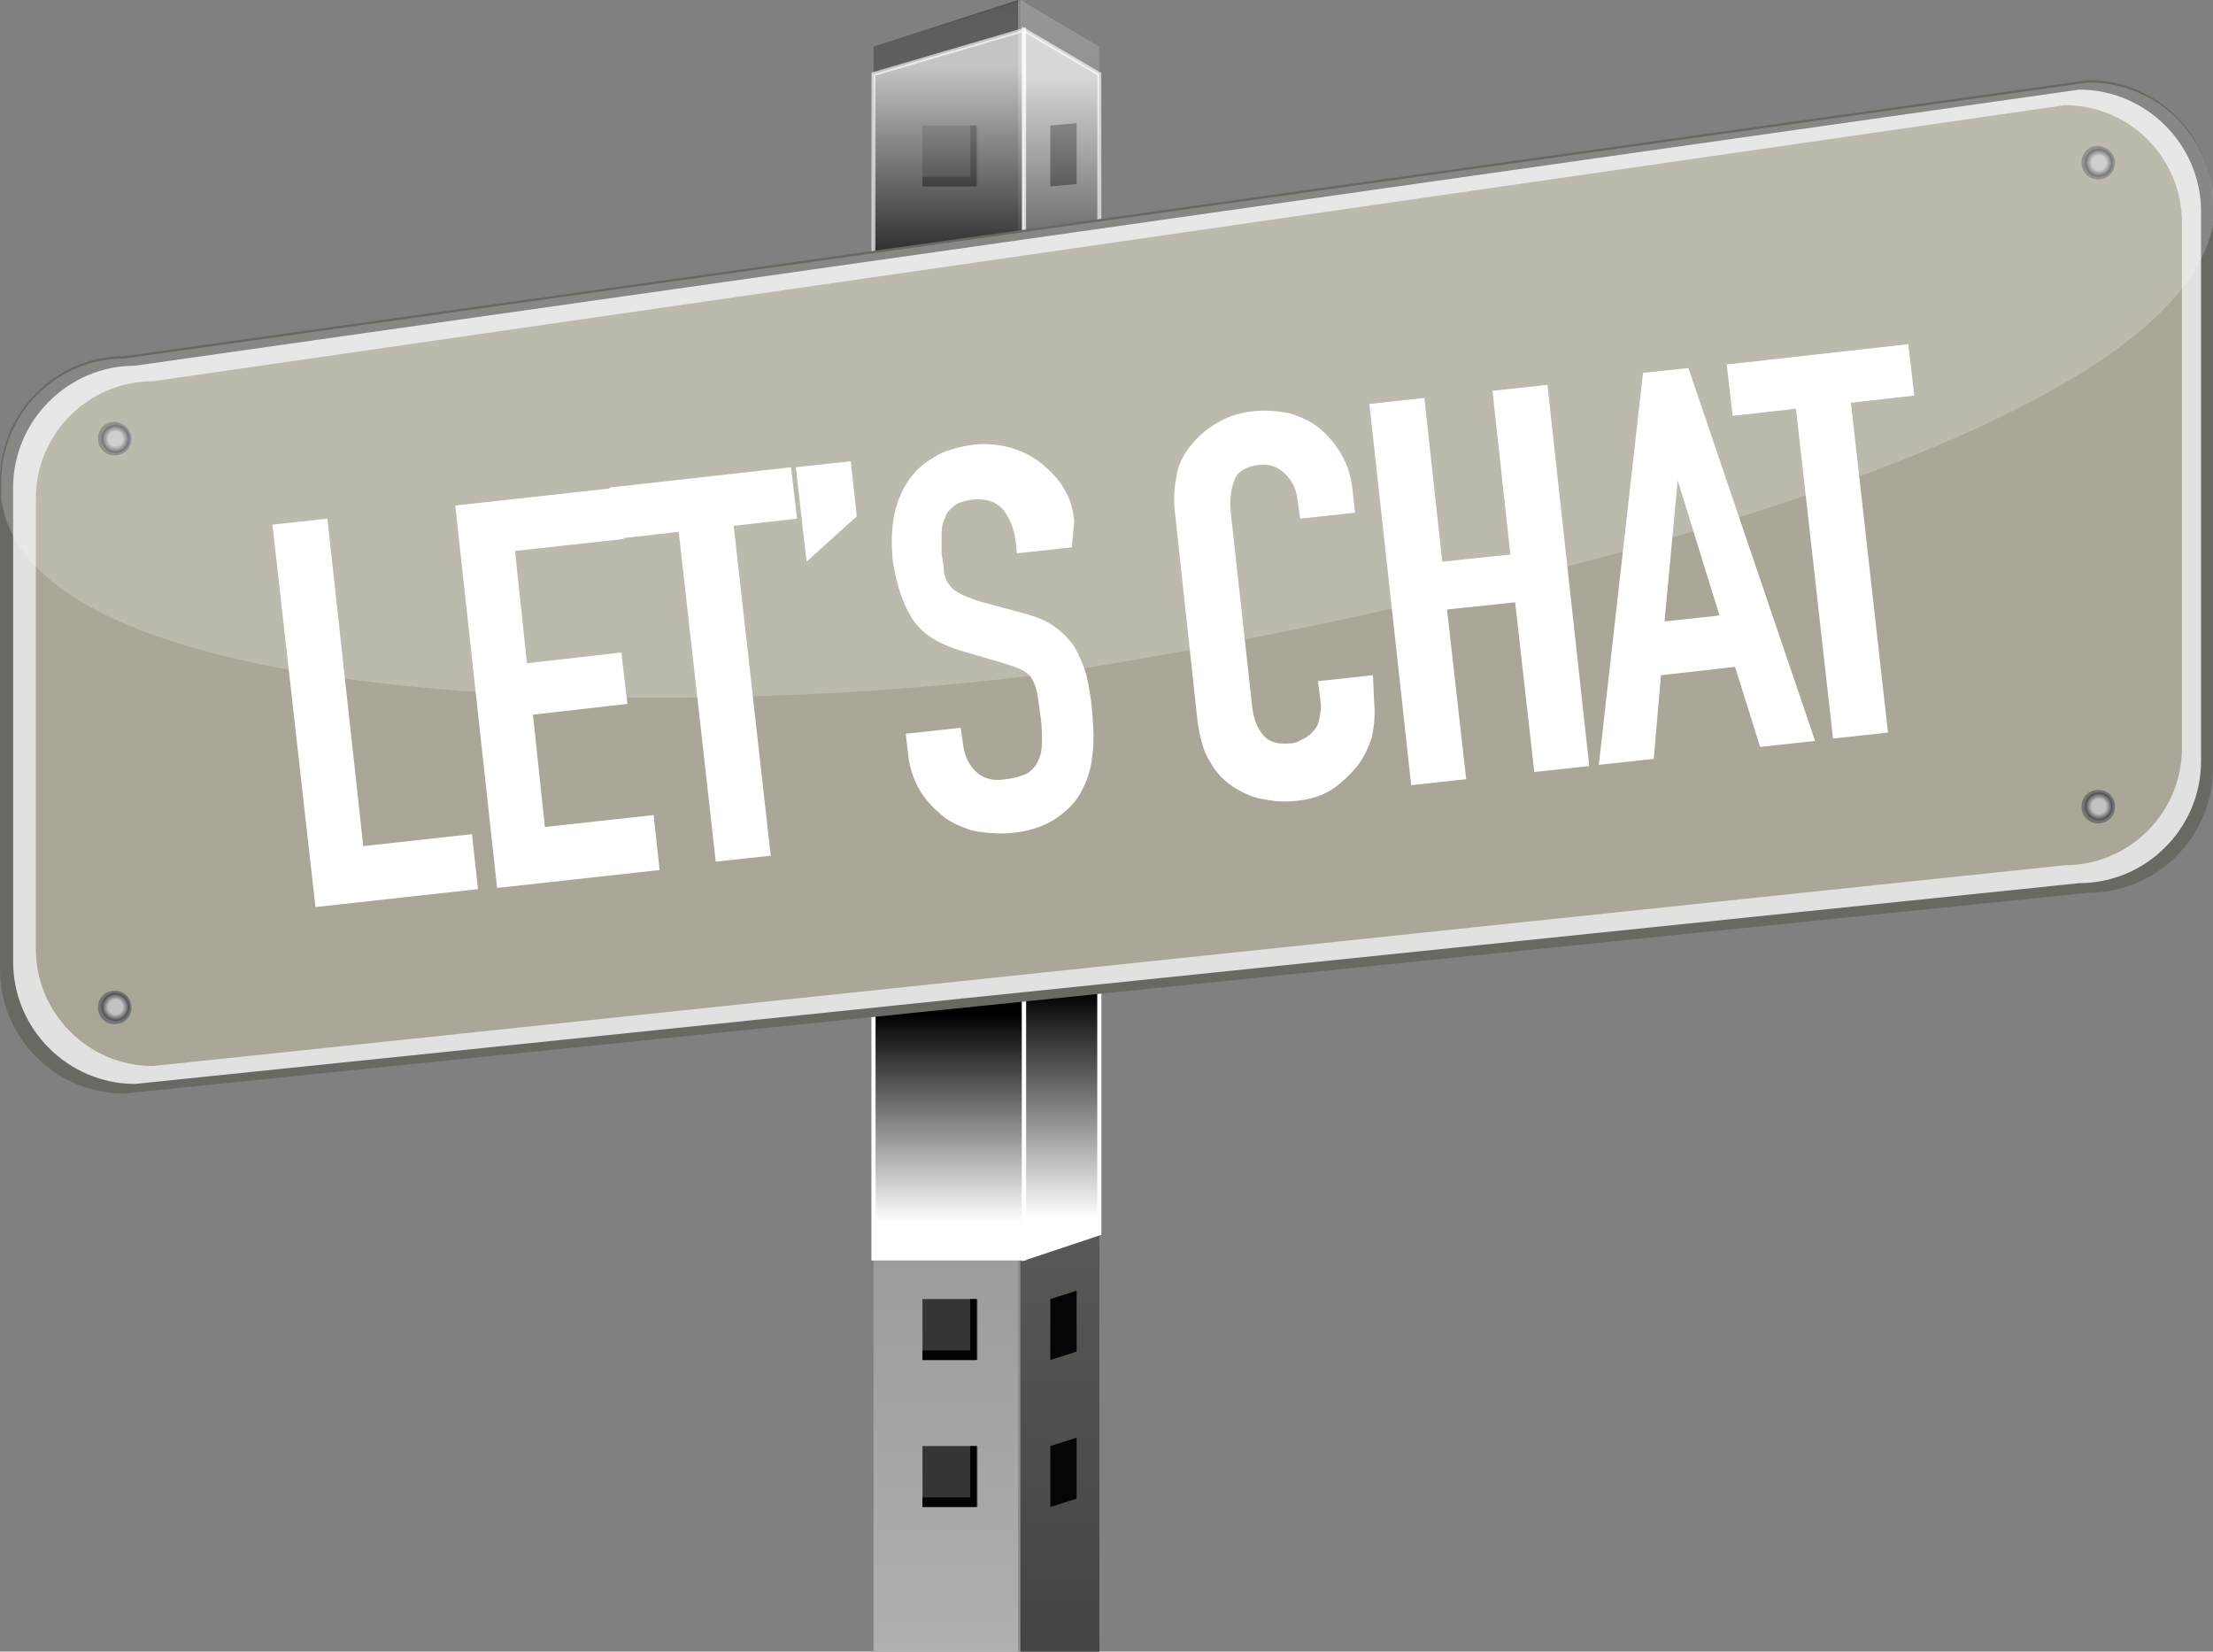 <svg version="1.1" id="Layer_1" xmlns="http://www.w3.org/2000/svg" x="0" y="0" viewBox="0 0 185.2 138.2" xml:space="preserve"><rect x="0" y="0" width="185.2" height="138.2" fill="#808080" stroke="none"/><style>.st26{fill:#fff}</style><path fill="#8c8c8c" d="M85.7 138.2V0L73.1 3.9v134.3z"/><path fill="#616160" d="M92 138.2V3.9L85.4 0v138.2z"/><linearGradient id="SVGID_1_" gradientUnits="userSpaceOnUse" x1="79.173" y1="142.941" x2="79.173" y2="0"><stop offset="0" stop-color="#fff"/><stop offset="1"/></linearGradient><path opacity=".34" fill="url(#SVGID_1_)" d="M85.2 138.2V0L73.1 3.9v134.3z"/><linearGradient id="SVGID_2_" gradientUnits="userSpaceOnUse" x1="88.69" y1="142.941" x2="88.69" y2="0"><stop offset="0"/><stop offset="1" stop-color="#fff"/></linearGradient><path opacity=".34" fill="url(#SVGID_2_)" d="M92 138.2V3.9L85.4 0v138.2z"/><path d="M77.2 108.7h4.6v5.1h-4.6zm0-11.6h4.6v5.1h-4.6zm0 23.9h4.6v5.1h-4.6zm0-98.9h4.6v5.1h-4.6zm0-11.6h4.6v5.1h-4.6z" fill="#353535"/><path d="M81.2 113h-4v.8h4.5v-5.1h-.5zm0-11.6h-4v.8h4.5v-5.1h-.5zm0 23.9h-4v.8h4.5V121h-.5zm0-98.9h-4v.8h4.5v-5.1h-.5zm0-15.9v4.3h-4v.8h4.5v-5.1z" fill="#000100"/><path d="M90.1 113.1l-2.2.7v-5.1l2.2-.7zm0-11.6l-2.2.7v-5.1l2.2-.7zm0 23.9l-2.2.7V121l2.2-.7zm0-98.9l-2.2.7v-5.1l2.2-.7zm0-11.1l-2.2.2v-5.1l2.2-.2z" fill="#040506"/><linearGradient id="SVGID_3_" gradientUnits="userSpaceOnUse" x1="79.435" y1="102.268" x2="79.435" y2="84.865"><stop offset="0" stop-color="#fff"/><stop offset="1"/></linearGradient><path fill="url(#SVGID_3_)" stroke="#fff" stroke-width=".346" d="M73.1 82.6h12.6v22.7H73.1z"/><linearGradient id="SVGID_4_" gradientUnits="userSpaceOnUse" x1="88.863" y1="101.99" x2="88.863" y2="83"><stop offset="0" stop-color="#fff"/><stop offset="1"/></linearGradient><path fill="url(#SVGID_4_)" stroke="#fff" stroke-width=".346" d="M92 103.2l-6.3 2.1V82.6l6.3-2.1z"/><linearGradient id="SVGID_5_" gradientUnits="userSpaceOnUse" x1="79.435" y1="686.083" x2="79.435" y2="668.68" gradientTransform="matrix(1 0 0 -.945 0 653.93)"><stop offset="0" stop-color="#fff"/><stop offset="1"/></linearGradient><path opacity=".63" fill="url(#SVGID_5_)" stroke="#fff" stroke-width=".336" d="M85.7 2.5L73.1 6.2V24h12.6z"/><linearGradient id="SVGID_6_" gradientUnits="userSpaceOnUse" x1="88.863" y1="685.225" x2="88.863" y2="662.924" gradientTransform="matrix(1 0 0 -.945 0 653.93)"><stop offset="0" stop-color="#fff"/><stop offset="1"/></linearGradient><path opacity=".63" fill="url(#SVGID_6_)" stroke="#fff" stroke-width=".336" d="M92 6.2l-6.3-3.7v25.6L92 30z"/><path d="M185.2 64.3c0 5.7-4.7 10.4-10.4 10.4L10.4 91.5C4.7 91.5 0 86.9 0 81.1V40.2c0-5.7 4.7-10.4 10.4-10.4L174.8 6.7c5.7 0 10.4 4.7 10.4 10.4v47.2z" fill="#696863"/><path d="M184.2 63.7c0 5.6-4.6 10.2-10.2 10.2L11.3 90.7c-5.6 0-10.2-4.6-10.2-10.2V40.8c0-5.6 4.6-10.2 10.2-10.2L174 7.5c5.6 0 10.2 4.6 10.2 10.2v46z" fill="#e1e1e0"/><path d="M182.6 62.6c0 5.4-4.4 9.8-9.8 9.8l-160 16.8c-5.4 0-9.8-4.4-9.8-9.8V41.7c0-5.4 4.4-9.8 9.8-9.8l160-23.1c5.4 0 9.8 4.4 9.8 9.8v44z" fill="#aaa798"/><radialGradient id="SVGID_7_" cx="9.665" cy="36.722" r="1.363" gradientUnits="userSpaceOnUse"><stop offset=".444" stop-color="#c2c2c2"/><stop offset=".714" stop-color="#747474"/><stop offset=".815" stop-color="#525252"/><stop offset=".904" stop-color="#747474"/></radialGradient><path d="M11 36.7c0 .8-.6 1.4-1.4 1.4-.8 0-1.4-.6-1.4-1.4 0-.8.6-1.4 1.4-1.4.8.1 1.4.7 1.4 1.4z" fill="url(#SVGID_7_)"/><radialGradient id="SVGID_8_" cx="9.665" cy="84.265" r="1.363" gradientUnits="userSpaceOnUse"><stop offset=".444" stop-color="#c2c2c2"/><stop offset=".714" stop-color="#747474"/><stop offset=".815" stop-color="#525252"/><stop offset=".904" stop-color="#747474"/></radialGradient><path d="M11 84.3c0 .8-.6 1.4-1.4 1.4-.8 0-1.4-.6-1.4-1.4 0-.8.6-1.4 1.4-1.4.8 0 1.4.6 1.4 1.4z" fill="url(#SVGID_8_)"/><radialGradient id="SVGID_9_" cx="175.647" cy="13.625" r="1.363" gradientUnits="userSpaceOnUse"><stop offset=".444" stop-color="#c2c2c2"/><stop offset=".714" stop-color="#747474"/><stop offset=".815" stop-color="#525252"/><stop offset=".904" stop-color="#747474"/></radialGradient><path d="M177 13.6c0 .8-.6 1.4-1.4 1.4-.8 0-1.4-.6-1.4-1.4s.6-1.4 1.4-1.4c.8.1 1.4.7 1.4 1.4z" fill="url(#SVGID_9_)"/><radialGradient id="SVGID_10_" cx="175.647" cy="67.475" r="1.363" gradientUnits="userSpaceOnUse"><stop offset=".444" stop-color="#c2c2c2"/><stop offset=".714" stop-color="#747474"/><stop offset=".815" stop-color="#525252"/><stop offset=".904" stop-color="#747474"/></radialGradient><path d="M177 67.5c0 .8-.6 1.4-1.4 1.4-.8 0-1.4-.6-1.4-1.4 0-.8.6-1.4 1.4-1.4.8 0 1.4.6 1.4 1.4z" fill="url(#SVGID_10_)"/><path class="st26" d="M174.8 6.9L10.4 30C4.7 30 .1 34.6.1 40.4v1.3c2.5 19.4 64.7 18.5 92 14 25.8-4.3 91.1-18 93.2-37.6v-.7c-.1-5.9-4.7-10.5-10.5-10.5z" opacity=".21"/><path class="st26" d="M22.8 43.9l4.6-.5 3 27.4 9.1-1 .5 4.6-13.6 1.5-3.6-32zm15.3-1.6l13.6-1.5.5 4.3-9.1 1 1 9.4 7.9-.9.5 4.3-7.9.9 1 9.4 9.1-1 .5 4.6-13.6 1.5-3.5-32z"/><path class="st26" d="M56.8 44.5l-5.3.6-.5-4.3 15.2-1.7.5 4.3-5.3.6 3.1 27.6-4.6.5-3.1-27.6zm9.8-5.4l4.6-.5.5 4.6-4.2 3.8-.9-7.9zm23.1 6.7l-4.6.5-.1-1c-.1-1-.5-1.9-1-2.6-.6-.7-1.4-1-2.6-.9-.6.1-1.1.2-1.5.5-.4.3-.7.6-.8 1-.2.4-.3.8-.3 1.4v1.6c.1.6.2 1.2.2 1.6.1.4.2.8.5 1.1.2.3.5.5.9.7.4.2.9.4 1.5.6l3.7 1c1.1.3 1.9.6 2.6 1.1.7.5 1.2 1 1.7 1.7.4.7.7 1.4 1 2.3.2.9.4 1.9.5 3.1.1 1.3.2 2.6 0 3.8-.1 1.2-.5 2.2-1 3.1-.5.9-1.3 1.6-2.2 2.2-1 .6-2.2 1-3.6 1.1-1.1.1-2.2 0-3.2-.2-1-.3-1.9-.7-2.6-1.3s-1.4-1.3-1.9-2.2c-.5-.9-.8-1.9-.9-2.9l-.2-1.7 4.6-.5.2 1.4c.1.8.4 1.6 1 2.2.6.6 1.4.9 2.6.7.8-.1 1.4-.3 1.8-.5.4-.3.7-.6.9-1.1.2-.4.3-.9.3-1.5s0-1.3-.1-2c-.1-.8-.2-1.5-.3-2.1-.1-.5-.3-1-.5-1.3-.2-.3-.5-.5-.9-.7-.4-.2-.8-.3-1.4-.5l-3.4-1c-2.1-.6-3.5-1.5-4.3-2.8-.8-1.3-1.3-2.9-1.6-4.9-.1-1.2-.1-2.4.1-3.5s.6-2.1 1.1-2.9 1.3-1.6 2.2-2.1c.9-.6 2.1-.9 3.4-1.1 1.1-.1 2.2 0 3.2.3s1.9.8 2.6 1.4c.7.6 1.4 1.3 1.8 2.1.5.8.7 1.7.8 2.6l-.2 2.2zm25.3 13c.1 1 0 2-.2 2.9-.3.9-.7 1.8-1.3 2.5-.6.7-1.3 1.4-2.1 1.9s-1.8.8-2.8.9c-.9.1-1.8.1-2.7-.1-.9-.1-1.8-.5-2.6-1s-1.5-1.2-2-2.1c-.6-.9-.9-2.1-1.1-3.6l-1.9-17.6c-.1-1 0-2 .2-3s.7-1.8 1.3-2.5c.6-.7 1.3-1.3 2.2-1.8.9-.5 1.9-.8 3-.9 1-.1 2 0 3 .2.9.3 1.8.7 2.5 1.3.7.6 1.3 1.3 1.8 2.2.5.9.8 1.9.9 3l.2 1.8-4.6.5-.2-1.5c-.1-.9-.4-1.6-1-2.2-.6-.6-1.3-.9-2.2-.8-1.1.1-1.9.6-2.1 1.3-.3.7-.4 1.7-.3 2.7l1.8 16.3c.1.9.4 1.7.9 2.3.5.6 1.2.8 2.3.7.3 0 .6-.1.9-.3.3-.1.6-.3.9-.6.3-.3.5-.6.6-1.1s.2-1 .1-1.6l-.2-1.6 4.6-.5.1 2.3zm-.4-25l4.6-.5 1.5 13.7 5.7-.6-1.5-13.7 4.6-.5 3.5 31.9-4.6.5-1.6-14.2-5.7.6 1.6 14.2-4.6.5-3.5-31.9zm22.9-2.6l3.8-.4L151.9 62l-4.6.5-2.1-6.7-6.2.7-.6 7-4.6.5 3.7-32.8zm2.9 9L139.3 52l4.6-.5-3.5-11.3zm9.9-6l-5.3.6-.5-4.3 15.2-1.7.5 4.3-5.3.6 3.1 27.6-4.6.5-3.1-27.6z"/></svg>